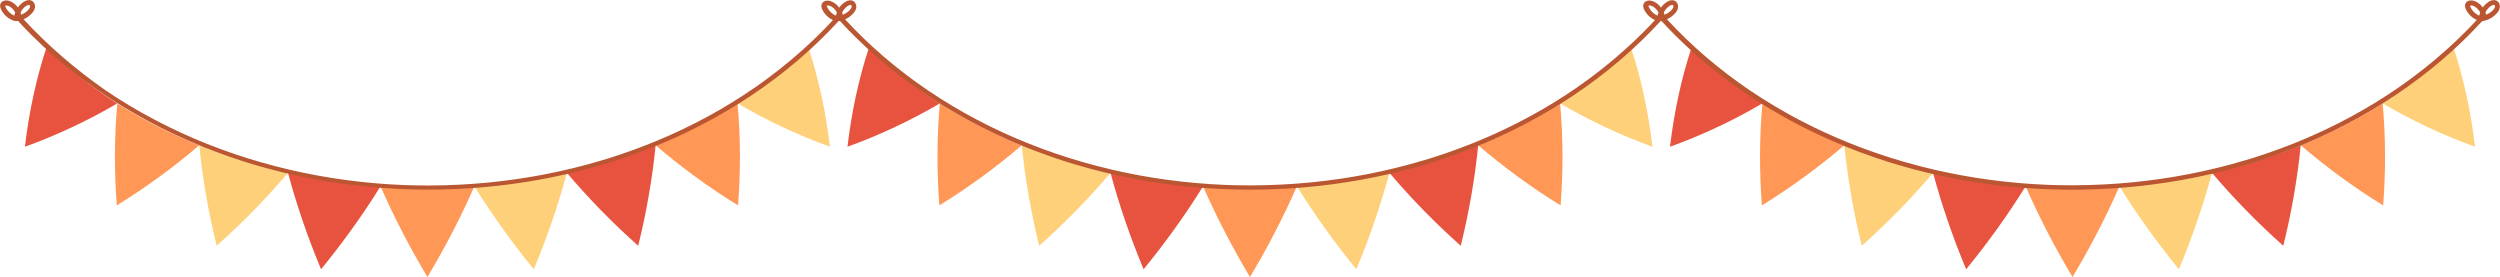 <?xml version="1.0" encoding="UTF-8"?>
<!DOCTYPE svg PUBLIC '-//W3C//DTD SVG 1.0//EN'
          'http://www.w3.org/TR/2001/REC-SVG-20010904/DTD/svg10.dtd'>
<svg height="584.6" preserveAspectRatio="xMidYMid meet" version="1.0" viewBox="361.9 699.9 5276.3 584.6" width="5276.3" xmlns="http://www.w3.org/2000/svg" xmlns:xlink="http://www.w3.org/1999/xlink" zoomAndPan="magnify"
><g
  ><g
    ><g
      ><g
        ><g
          ><g id="change1_8"
            ><path d="M2345.4,918.2c-60.7,35.5-125.7,66.4-194.9,91.4c8.6-73,23.7-143.6,45.7-210.1 C2240.7,844.1,2291.1,883.7,2345.4,918.2z" fill="#e8533f"
            /></g
          ></g
          ><g
          ><g id="change2_8"
            ><path d="M2518.3,1006.6c-53.6,45.8-111.6,88.4-173.9,126.8c-5.5-73-5.3-145,1.1-215.1 C2399.8,952.8,2457.9,982.1,2518.3,1006.6z" fill="#ff9756"
            /></g
          ></g
          ><g
          ><g id="change3_4"
            ><path d="M2705.7,1064.7c-45.7,53.8-95.9,105.3-150.5,153.9c-4.4-17.8-8.5-35.4-12.2-53.1 c-3.7-17.8-7.1-35.5-10.2-53.1c-3-17.8-5.8-35.4-8.2-53c-2.4-17.6-4.4-35.3-6.2-52.8c7.6,3,15.1,6.1,22.8,8.9l23,8.5l23.2,7.9 c7.7,2.6,15.6,5,23.4,7.5C2641.9,1049,2673.7,1057.4,2705.7,1064.7z" fill="#ffd07a"
            /></g
          ></g
        ></g
        ><g
        ><g
          ><g id="change1_6"
            ><path d="M2900.9,1093.3c-37.4,60.2-79.2,118.4-125.4,174.9c-28.1-67.3-51.5-135.2-69.8-203.5 c32,7.3,64.4,13.1,97,17.9C2835.2,1087.3,2868,1091.1,2900.9,1093.3z" fill="#e8533f"
            /></g
          ></g
          ><g
          ><g id="change2_2"
            ><path d="M3099,1093.3c-28.4,64.7-61.5,128.6-99,191.2c-37.5-62.6-70.5-126.5-99-191.2c32.9,2.3,65.9,3.5,99,3.6 C3033,1096.8,3066.1,1095.6,3099,1093.3z" fill="#ff9756"
            /></g
          ></g
          ><g
          ><g id="change3_1"
            ><path d="M3294.3,1064.7c-18.3,68.3-41.7,136.2-69.8,203.5c-46.2-56.5-88-114.8-125.4-174.9 c32.9-2.2,65.7-6,98.3-10.7C3229.9,1077.8,3262.3,1072,3294.3,1064.7z" fill="#ffd07a"
            /></g
          ></g
        ></g
        ><g
        ><g
          ><g id="change1_1"
            ><path d="M3481.6,1006.6c-1.7,17.5-3.7,35.2-6.2,52.8c-2.4,17.5-5.2,35.2-8.2,53c-3.1,17.6-6.5,35.3-10.2,53.1 c-3.7,17.8-7.9,35.3-12.2,53.1c-54.6-48.6-104.7-100.1-150.5-153.9c32-7.2,63.7-15.7,95-25.3c7.8-2.5,15.6-4.8,23.4-7.5 l23.2-7.9l23-8.5C3466.5,1012.7,3474,1009.6,3481.6,1006.6z" fill="#e8533f"
            /></g
          ></g
          ><g
          ><g id="change2_3"
            ><path d="M3654.5,918.3c6.4,70,6.7,142,1.1,215.1c-62.4-38.4-120.3-81-173.9-126.8 C3542.1,982.1,3600.2,952.8,3654.5,918.3z" fill="#ff9756"
            /></g
          ></g
          ><g
          ><g id="change3_8"
            ><path d="M3803.8,799.5c22,66.5,37.1,137.1,45.7,210.1c-69.2-25-134.2-55.9-194.9-91.4 C3708.9,883.7,3759.3,844.1,3803.8,799.5z" fill="#ffd07a"
            /></g
          ></g
        ></g
      ></g
    ></g
    ><g
    ><g
      ><g
        ><g
          ><g id="change1_4"
            ><path d="M4081.4,918.2c-60.7,35.5-125.7,66.4-194.9,91.4c8.6-73,23.7-143.6,45.7-210.1 C3976.7,844.1,4027.1,883.7,4081.4,918.2z" fill="#e8533f"
            /></g
          ></g
          ><g
          ><g id="change2_1"
            ><path d="M4254.3,1006.6c-53.6,45.8-111.6,88.4-173.9,126.8c-5.5-73-5.3-145,1.1-215.1 C4135.8,952.8,4193.9,982.1,4254.3,1006.6z" fill="#ff9756"
            /></g
          ></g
          ><g
          ><g id="change3_5"
            ><path d="M4441.7,1064.7c-45.7,53.8-95.9,105.3-150.5,153.9c-4.4-17.8-8.5-35.4-12.2-53.1 c-3.7-17.8-7.1-35.5-10.2-53.1c-3-17.8-5.8-35.4-8.2-53c-2.4-17.6-4.4-35.3-6.2-52.8c7.6,3,15.1,6.1,22.8,8.9l23,8.5l23.2,7.9 c7.7,2.6,15.6,5,23.4,7.5C4377.9,1049,4409.7,1057.4,4441.7,1064.7z" fill="#ffd07a"
            /></g
          ></g
        ></g
        ><g
        ><g
          ><g id="change1_3"
            ><path d="M4636.9,1093.3c-37.4,60.2-79.2,118.4-125.4,174.9c-28.1-67.3-51.5-135.2-69.8-203.5 c32,7.3,64.4,13.1,97,17.9C4571.2,1087.3,4604,1091.1,4636.9,1093.3z" fill="#e8533f"
            /></g
          ></g
          ><g
          ><g id="change2_5"
            ><path d="M4835,1093.3c-28.4,64.7-61.5,128.6-99,191.2c-37.5-62.6-70.5-126.5-99-191.2c32.9,2.3,65.9,3.5,99,3.6 C4769,1096.8,4802.1,1095.6,4835,1093.3z" fill="#ff9756"
            /></g
          ></g
          ><g
          ><g id="change3_2"
            ><path d="M5030.3,1064.7c-18.3,68.3-41.7,136.2-69.8,203.5c-46.2-56.5-88-114.8-125.4-174.9 c32.9-2.2,65.7-6,98.3-10.7C4965.9,1077.8,4998.3,1072,5030.3,1064.7z" fill="#ffd07a"
            /></g
          ></g
        ></g
        ><g
        ><g
          ><g id="change1_9"
            ><path d="M5217.6,1006.6c-1.7,17.5-3.7,35.2-6.2,52.8c-2.4,17.5-5.2,35.2-8.2,53c-3.1,17.6-6.5,35.3-10.2,53.1 c-3.7,17.8-7.9,35.3-12.2,53.1c-54.6-48.6-104.7-100.1-150.5-153.9c32-7.2,63.7-15.7,95-25.3c7.8-2.5,15.6-4.8,23.4-7.5 l23.2-7.9l23-8.5C5202.5,1012.7,5210,1009.6,5217.6,1006.6z" fill="#e8533f"
            /></g
          ></g
          ><g
          ><g id="change2_7"
            ><path d="M5390.5,918.3c6.4,70,6.7,142,1.1,215.1c-62.4-38.4-120.3-81-173.9-126.8 C5278.1,982.1,5336.2,952.8,5390.5,918.3z" fill="#ff9756"
            /></g
          ></g
          ><g
          ><g id="change3_7"
            ><path d="M5539.8,799.5c22,66.5,37.1,137.1,45.7,210.1c-69.2-25-134.2-55.9-194.9-91.4 C5444.9,883.7,5495.3,844.1,5539.8,799.5z" fill="#ffd07a"
            /></g
          ></g
        ></g
      ></g
    ></g
    ><g
    ><g
      ><g
        ><g
          ><g id="change1_5"
            ><path d="M609.4,918.2c-60.7,35.5-125.7,66.4-194.9,91.4c8.6-73,23.7-143.6,45.7-210.1 C504.7,844.1,555.1,883.7,609.4,918.2z" fill="#e8533f"
            /></g
          ></g
          ><g
          ><g id="change2_6"
            ><path d="M782.3,1006.6c-53.6,45.8-111.6,88.4-173.9,126.8c-5.5-73-5.3-145,1.1-215.1 C663.8,952.8,721.9,982.1,782.3,1006.6z" fill="#ff9756"
            /></g
          ></g
          ><g
          ><g id="change3_6"
            ><path d="M969.7,1064.7c-45.7,53.8-95.9,105.3-150.5,153.9c-4.4-17.8-8.5-35.4-12.2-53.1 c-3.7-17.8-7.1-35.5-10.2-53.1c-3-17.8-5.8-35.4-8.2-53c-2.4-17.6-4.4-35.3-6.2-52.8c7.6,3,15.1,6.1,22.8,8.9l23,8.5l23.2,7.9 c7.7,2.6,15.6,5,23.4,7.5C905.9,1049,937.7,1057.4,969.7,1064.7z" fill="#ffd07a"
            /></g
          ></g
        ></g
        ><g
        ><g
          ><g id="change1_7"
            ><path d="M1164.9,1093.3c-37.4,60.2-79.2,118.4-125.4,174.9c-28.1-67.3-51.5-135.2-69.8-203.5 c32,7.3,64.4,13.1,97,17.9C1099.2,1087.3,1132,1091.1,1164.9,1093.3z" fill="#e8533f"
            /></g
          ></g
          ><g
          ><g id="change2_4"
            ><path d="M1363,1093.3c-28.4,64.7-61.5,128.6-99,191.2c-37.5-62.6-70.5-126.5-99-191.2c32.9,2.3,65.9,3.5,99,3.6 C1297,1096.8,1330.1,1095.6,1363,1093.3z" fill="#ff9756"
            /></g
          ></g
          ><g
          ><g id="change3_9"
            ><path d="M1558.3,1064.7c-18.3,68.3-41.7,136.2-69.8,203.5c-46.2-56.5-88-114.8-125.4-174.9 c32.9-2.2,65.7-6,98.3-10.7C1493.9,1077.8,1526.3,1072,1558.3,1064.7z" fill="#ffd07a"
            /></g
          ></g
        ></g
        ><g
        ><g
          ><g id="change1_2"
            ><path d="M1745.6,1006.6c-1.7,17.5-3.7,35.2-6.2,52.8c-2.4,17.5-5.2,35.2-8.2,53c-3.1,17.6-6.5,35.3-10.2,53.1 c-3.7,17.8-7.9,35.3-12.2,53.1c-54.6-48.6-104.7-100.1-150.5-153.9c32-7.2,63.7-15.7,95-25.3c7.8-2.5,15.6-4.8,23.4-7.5 l23.2-7.9l23-8.5C1730.5,1012.7,1738,1009.6,1745.6,1006.6z" fill="#e8533f"
            /></g
          ></g
          ><g
          ><g id="change2_9"
            ><path d="M1918.5,918.3c6.4,70,6.7,142,1.1,215.1c-62.4-38.4-120.3-81-173.9-126.8 C1806.1,982.1,1864.2,952.8,1918.5,918.3z" fill="#ff9756"
            /></g
          ></g
          ><g
          ><g id="change3_3"
            ><path d="M2067.8,799.5c22,66.5,37.1,137.1,45.7,210.1c-69.2-25-134.2-55.9-194.9-91.4 C1972.9,883.7,2023.3,844.1,2067.8,799.5z" fill="#ffd07a"
            /></g
          ></g
        ></g
      ></g
    ></g
    ><g id="change4_1"
    ><path d="M5637.2,708.6c-0.8-2.2-2.2-4.3-4.1-5.9c-1.9-1.6-4.3-2.4-6.7-2.6c-2.4-0.2-4.7,0.3-6.8,1 c-2.1,0.8-4.1,1.8-5.9,3c-1.8,1.2-3.5,2.5-5.1,3.9c-2.6,2.3-4.8,4.9-6.8,7.6c-1.8-2.5-3.9-4.9-6.2-6.9c-3-2.6-6.4-4.8-10.2-6.3 c-1.9-0.7-3.9-1.3-6-1.5c-1-0.1-2.1-0.2-3.2-0.1c-1.1,0.1-2.1,0.2-3.2,0.5c-2.1,0.6-4.2,1.6-5.8,3.3c-1.6,1.7-2.6,4-2.9,6.3 c-0.2,2.3,0.3,4.5,1,6.5c0.4,1,0.8,1.9,1.2,2.8c0.4,0.9,0.9,1.8,1.4,2.7c2,3.5,4.5,6.7,7.3,9.5c2.8,2.8,6,5.3,9.5,7.3 c1.5,0.8,2.9,1.6,4.5,2.3l-1.1,1.2l-10.4,11l-10.6,10.9c-14.2,14.4-28.9,28.3-44,41.7c-30.2,26.9-62,51.9-95.1,75.1 c-66.3,46.3-137.9,84.8-212.6,115.7c-9.3,3.9-18.8,7.5-28.2,11.1c-9.4,3.8-18.9,7.1-28.4,10.5c-9.5,3.5-19.1,6.6-28.7,9.8 c-9.6,3.3-19.3,6.1-28.9,9c-38.7,11.6-78,21.2-117.7,29c-79.3,15.5-160.1,23.4-241,23.9l-7.6,0.1l-7.6-0.1l-7.6-0.1l-7.6-0.1 l-7.6-0.1l-7.6-0.2l-7.6-0.2l-7.6-0.3c-20.2-0.8-40.4-2.1-60.5-3.9c-40.3-3.5-80.4-8.9-120.1-16.2 c-79.5-14.6-157.6-36.8-232.7-66.7c-75.1-29.9-147.1-67.6-214-112.9c-63.5-43.1-122.5-93.2-174.5-149.7c0.7-0.3,1.5-0.7,2.2-1 c1.9-1,3.8-2,5.6-3.3c3.6-2.4,6.8-5.3,9.7-8.5c1.4-1.6,2.8-3.4,3.9-5.4c1.1-2,1.9-4.2,2.2-6.5c0.3-2.4,0.1-4.8-0.7-7 c-0.8-2.2-2.2-4.3-4.1-5.9c-1.9-1.6-4.3-2.4-6.7-2.6c-2.4-0.2-4.7,0.3-6.8,1c-2.1,0.8-4.1,1.8-5.9,3c-1.8,1.2-3.5,2.5-5.1,3.9 c-2.6,2.3-4.8,4.9-6.8,7.6c-1.8-2.5-3.9-4.9-6.2-6.9c-3-2.6-6.4-4.8-10.2-6.3c-1.9-0.7-3.9-1.3-6-1.5c-1-0.1-2.1-0.2-3.2-0.1 c-1.1,0.1-2.1,0.2-3.2,0.5c-2.1,0.6-4.2,1.6-5.8,3.3c-1.6,1.7-2.6,4-2.9,6.3c-0.2,2.3,0.3,4.5,1,6.5c0.4,1,0.8,1.9,1.2,2.8 c0.4,0.9,0.9,1.8,1.4,2.7c2,3.5,4.5,6.7,7.3,9.5c2.8,2.8,6,5.3,9.5,7.3c1.5,0.8,2.9,1.6,4.5,2.3l-1.1,1.2l-10.4,11l-10.6,10.9 c-14.2,14.4-28.9,28.3-44,41.7c-30.2,26.9-62,51.9-95.1,75.1c-66.3,46.3-137.9,84.8-212.6,115.7c-9.3,3.9-18.8,7.5-28.2,11.1 c-9.4,3.8-18.9,7.1-28.4,10.5c-9.5,3.5-19.1,6.6-28.7,9.8c-9.6,3.3-19.3,6.1-28.9,9c-38.7,11.6-78,21.2-117.7,29 c-79.3,15.5-160.1,23.4-241,23.9l-7.6,0.1l-7.6-0.1l-7.6-0.1l-7.6-0.1l-7.6-0.1l-7.6-0.2l-7.6-0.2l-7.6-0.3 c-20.2-0.8-40.4-2.1-60.5-3.9c-40.3-3.5-80.4-8.9-120.1-16.2c-79.5-14.6-157.6-36.8-232.7-66.7c-75.1-29.9-147.1-67.6-214-112.9 c-63.5-43.1-122.5-93.2-174.5-149.7c0.7-0.3,1.5-0.7,2.2-1c1.9-1,3.8-2,5.6-3.3c3.6-2.4,6.8-5.3,9.7-8.5c1.4-1.6,2.8-3.4,3.9-5.4 c1.1-2,1.9-4.2,2.2-6.5c0.3-2.4,0.1-4.8-0.7-7c-0.8-2.2-2.2-4.3-4.1-5.9c-1.9-1.6-4.3-2.4-6.7-2.6c-2.4-0.2-4.7,0.3-6.8,1 c-2.1,0.8-4.1,1.8-5.9,3c-1.8,1.2-3.5,2.5-5.1,3.9c-2.6,2.3-4.8,4.9-6.8,7.6c-1.8-2.5-3.9-4.9-6.2-6.9c-3-2.6-6.4-4.8-10.2-6.3 c-1.9-0.7-3.9-1.3-6-1.5c-1-0.1-2.1-0.2-3.2-0.1c-1.1,0.1-2.1,0.2-3.2,0.5c-2.1,0.6-4.2,1.6-5.8,3.3c-1.6,1.7-2.6,4-2.9,6.3 c-0.2,2.3,0.3,4.5,1,6.5c0.4,1,0.8,1.9,1.2,2.8c0.4,0.9,0.9,1.8,1.4,2.7c2,3.5,4.5,6.7,7.3,9.5c2.8,2.8,6,5.3,9.5,7.3 c1.3,0.7,2.6,1.5,4,2.1l-1.3,1.4l-10.4,11l-10.6,10.9c-14.2,14.4-28.9,28.3-44,41.7c-30.2,26.9-62,51.9-95.1,75.1 c-66.3,46.3-137.9,84.8-212.6,115.7c-9.3,3.9-18.8,7.5-28.2,11.1c-9.4,3.8-18.9,7.1-28.4,10.5c-9.5,3.5-19.1,6.6-28.7,9.8 c-9.6,3.3-19.3,6.1-28.9,9c-38.7,11.6-78,21.2-117.7,29c-79.3,15.5-160.1,23.4-241,23.9l-7.6,0.1l-7.6-0.1l-7.6-0.1l-7.6-0.1 l-7.6-0.1l-7.6-0.2l-7.6-0.2l-7.6-0.3c-20.2-0.8-40.4-2.1-60.5-3.9c-40.3-3.5-80.4-8.9-120.1-16.2 c-79.5-14.6-157.6-36.8-232.7-66.7c-75.1-29.9-147.1-67.6-214-112.9C522.4,847,463.5,797,411.6,740.5c0.9-0.4,1.8-0.8,2.7-1.2 c1.9-1,3.8-2,5.6-3.3c3.6-2.4,6.8-5.3,9.7-8.5c1.4-1.6,2.8-3.4,3.9-5.4c1.1-2,1.9-4.2,2.2-6.5c0.3-2.4,0.1-4.8-0.7-7 c-0.8-2.2-2.2-4.3-4.1-5.9c-1.9-1.6-4.3-2.4-6.7-2.6c-2.4-0.2-4.7,0.3-6.8,1c-2.1,0.8-4.1,1.8-5.9,3c-1.8,1.2-3.5,2.5-5.1,3.9 c-2.6,2.3-4.8,4.9-6.8,7.6c-1.8-2.5-3.9-4.9-6.2-6.9c-3-2.6-6.4-4.8-10.2-6.3c-1.9-0.7-3.9-1.3-6-1.5c-1-0.1-2.1-0.2-3.2-0.1 c-1.1,0.1-2.1,0.2-3.2,0.5c-2.1,0.6-4.2,1.6-5.8,3.3c-1.6,1.7-2.6,4-2.9,6.3c-0.2,2.3,0.3,4.5,1,6.5c0.4,1,0.8,1.9,1.2,2.8 c0.4,0.9,0.9,1.8,1.4,2.7c2,3.5,4.5,6.7,7.3,9.5c2.8,2.8,6,5.3,9.5,7.3c1.7,1,3.5,1.9,5.4,2.7c0.9,0.4,1.9,0.7,2.8,1.1 c0.9,0.3,1.9,0.6,3,0.7c0.6,0.2,1.2,0.3,1.9,0.3l0.3,0l0.2,0l0.1,0l0.4,0l0.8-0.1c0.5-0.1,1.1-0.1,1.6-0.2c0.3,0,0.6-0.1,0.9-0.2 c3,3.2,5.9,6.5,9,9.7c3.5,3.7,7,7.4,10.5,11c3.6,3.6,7.1,7.3,10.7,10.8c14.4,14.3,29.2,28.2,44.4,41.6 c30.5,26.8,62.6,51.7,96,74.8c66.8,46.1,138.7,84.6,213.8,115.3l7,2.9c2.3,1,4.7,1.8,7.1,2.8l14.2,5.5l7.1,2.7 c2.4,0.9,4.8,1.7,7.1,2.6l14.3,5.1l7.2,2.6c2.4,0.9,4.8,1.6,7.2,2.4l14.4,4.8l7.2,2.4c2.4,0.8,4.8,1.5,7.3,2.2l14.6,4.4 c38.9,11.5,78.3,21.1,118.1,28.8c79.6,15.4,160.7,23.2,241.8,23.6c81.1,0.5,162.2-6.5,242-21c79.8-14.5,158.2-36.6,233.6-66.4 c75.4-29.8,147.8-67.4,215.1-112.6c66.5-44.5,128-96.6,182.1-155.5c0.4,0,0.9-0.1,1.3-0.2c0.5-0.1,1-0.2,1.5-0.3 c3,3.3,6,6.6,9.1,9.8c3.5,3.7,7,7.4,10.5,11c3.6,3.6,7.1,7.3,10.7,10.8c14.4,14.3,29.2,28.2,44.4,41.6 c30.5,26.8,62.6,51.7,96,74.8c66.8,46.1,138.7,84.6,213.8,115.3l7,2.9c2.3,1,4.7,1.8,7.1,2.8l14.2,5.5l7.1,2.7 c2.4,0.9,4.8,1.7,7.1,2.6l14.3,5.1l7.2,2.6c2.4,0.9,4.8,1.6,7.2,2.4l14.4,4.8l7.2,2.4c2.4,0.8,4.8,1.5,7.3,2.2l14.6,4.4 c38.9,11.5,78.3,21.1,118.1,28.8c79.6,15.4,160.7,23.2,241.8,23.6c81.1,0.5,162.2-6.5,242-21c79.8-14.5,158.2-36.6,233.6-66.4 c75.4-29.8,147.8-67.4,215.1-112.6c66.5-44.6,128.1-96.6,182.2-155.6c0.2,0,0.3,0,0.5-0.1c0.5-0.1,1-0.2,1.5-0.3 c3,3.3,6,6.6,9.1,9.8c3.5,3.7,7,7.4,10.5,11c3.6,3.6,7.1,7.3,10.7,10.8c14.4,14.3,29.2,28.2,44.4,41.6 c30.5,26.8,62.6,51.7,96,74.8c66.8,46.1,138.7,84.6,213.8,115.3l7,2.9c2.3,1,4.7,1.8,7.1,2.8l14.2,5.5l7.1,2.7 c2.4,0.9,4.8,1.7,7.1,2.6l14.3,5.1l7.2,2.6c2.4,0.9,4.8,1.6,7.2,2.4l14.4,4.8l7.2,2.4c2.4,0.8,4.8,1.5,7.3,2.2l14.6,4.4 c38.9,11.5,78.3,21.1,118.1,28.8c79.6,15.4,160.7,23.2,241.8,23.6c81.1,0.5,162.2-6.5,242-21c79.8-14.5,158.2-36.6,233.6-66.4 c75.4-29.8,147.8-67.4,215.1-112.6c66.5-44.6,128.1-96.6,182.2-155.6c0.2,0,0.4,0,0.5-0.1c1.1-0.2,2.1-0.3,3.2-0.6 c2.1-0.4,4.2-1.1,6.2-1.8c2-0.7,4-1.6,5.9-2.5c1.9-1,3.8-2,5.6-3.3c3.6-2.4,6.8-5.3,9.7-8.5c1.4-1.6,2.8-3.4,3.9-5.4 c1.1-2,1.9-4.2,2.2-6.5C5638.2,713.3,5637.9,710.8,5637.2,708.6z M5620.3,724.2c-3.4,2.9-7.4,5.2-11.6,6.8 c-0.1-0.6-0.2-1.1-0.3-1.7c-0.1-0.7-0.3-1.4-0.5-2.1l-0.3-1l-0.1-0.2c0.1,0,0.1-0.1,0.1-0.1l0.1-0.3l0.2-0.4 c0.3-0.6,0.6-1.2,0.9-1.7c0.6-1.1,1.4-2.2,2.2-3.3c1.6-2.1,3.4-4,5.4-5.7c1-0.8,2.1-1.6,3.2-2.3c1.1-0.7,2.2-1.3,3.4-1.6 c1.1-0.4,2.3-0.5,3-0.3c0.2,0.1,0.3,0.1,0.5,0.2c0.1,0.1,0.3,0.2,0.4,0.4c0.2,0.3,0.5,0.8,0.6,1.3c0.3,1,0.2,2-0.1,3.1 c-0.4,1.1-1,2.2-1.7,3.2C5624.2,720.6,5622.3,722.5,5620.3,724.2z M5575.1,712c0.1-0.1,0.3-0.2,0.5-0.3c0.5-0.2,1.1-0.3,1.7-0.3 c1.9,0,3.9,0.6,5.8,1.5c1,0.4,1.9,1,2.8,1.6c0.9,0.6,1.8,1.2,2.6,1.9c1.7,1.4,3.2,3,4.6,4.7c1.2,1.6,2.3,3.3,3.1,5 c-0.8,2.2-1.4,4.5-1.8,6.8c-2.3-0.9-4.5-2.1-6.5-3.6c-2.6-1.8-4.9-4-7-6.5c-2-2.4-3.7-5.1-5-8c-0.3-0.7-0.6-1.4-0.8-2 c-0.1-0.3-0.1-0.6-0.1-0.8C5575,712.1,5575,712,5575.1,712C5575.1,712,5575.1,712,5575.1,712z M3874.4,729.4 c-0.1-0.7-0.3-1.4-0.5-2.1l-0.3-1l-0.1-0.2c0.1,0,0.1-0.1,0.1-0.1l0.1-0.3l0.2-0.4c0.3-0.6,0.6-1.2,0.9-1.7 c0.7-1.1,1.4-2.2,2.2-3.3c1.6-2.1,3.4-4,5.4-5.7c1-0.8,2.1-1.6,3.2-2.3c1.1-0.7,2.2-1.3,3.4-1.6c1.1-0.4,2.3-0.5,3-0.3 c0.2,0.1,0.3,0.1,0.5,0.2c0.1,0.1,0.3,0.2,0.4,0.4c0.2,0.3,0.5,0.8,0.6,1.3c0.3,1,0.2,2-0.1,3.1c-0.4,1.1-1,2.2-1.7,3.2 c-1.5,2.1-3.4,4-5.4,5.7c-3.4,2.9-7.4,5.2-11.6,6.8C3874.6,730.5,3874.5,729.9,3874.4,729.4z M3841,712c0.1-0.1,0.3-0.2,0.5-0.3 c0.5-0.2,1.1-0.3,1.7-0.3c1.9,0,3.9,0.6,5.8,1.5c1,0.4,1.9,1,2.8,1.6c0.9,0.6,1.8,1.2,2.6,1.9c1.7,1.4,3.2,3,4.6,4.7 c1.2,1.6,2.3,3.3,3.1,5c-0.8,2.2-1.4,4.5-1.8,6.8c-2.3-0.9-4.5-2.1-6.5-3.6c-2.6-1.8-4.9-4-7-6.5c-2-2.4-3.7-5.1-5-8 c-0.3-0.7-0.6-1.4-0.8-2c-0.1-0.3-0.1-0.6-0.1-0.8C3841,712.1,3841,712,3841,712C3841,712,3841,712,3841,712z M2140.3,729.4 c-0.1-0.7-0.3-1.4-0.5-2.1l-0.3-1l-0.1-0.2c0.1,0,0.1-0.1,0.1-0.1l0.1-0.3l0.2-0.4c0.3-0.6,0.6-1.2,0.9-1.7 c0.7-1.1,1.4-2.2,2.2-3.3c1.6-2.1,3.4-4,5.4-5.7c1-0.8,2.1-1.6,3.2-2.3c1.1-0.7,2.2-1.3,3.4-1.6c1.1-0.4,2.3-0.5,3-0.3 c0.4,0.1,0.6,0.3,0.8,0.6c0.2,0.3,0.5,0.8,0.6,1.3c0.6,2-0.4,4.3-1.9,6.3c-1.5,2.1-3.4,4-5.4,5.7c-3.4,2.9-7.4,5.2-11.6,6.8 C2140.5,730.5,2140.4,729.9,2140.3,729.4z M2106.9,712c0.1-0.1,0.3-0.2,0.5-0.3c0.5-0.2,1.1-0.3,1.7-0.3c1.9,0,3.9,0.6,5.8,1.5 c1,0.4,1.9,1,2.8,1.6c0.9,0.6,1.8,1.2,2.6,1.9c1.7,1.4,3.2,3,4.6,4.7c1.2,1.6,2.3,3.3,3.1,5c-0.8,2.2-1.4,4.5-1.8,6.8 c-2.3-0.9-4.5-2.1-6.5-3.6c-2.6-1.8-4.9-4-7-6.5c-2-2.4-3.7-5.1-5-8c-0.3-0.7-0.6-1.4-0.8-2c-0.1-0.3-0.1-0.6-0.1-0.8 C2106.9,712.1,2106.9,712,2106.9,712C2106.9,712,2106.9,712,2106.9,712z M372.8,712c0.1-0.1,0.3-0.2,0.5-0.3 c0.5-0.2,1.1-0.3,1.7-0.3c1.9,0,3.9,0.6,5.8,1.5c1,0.4,1.9,1,2.8,1.6c0.9,0.6,1.8,1.2,2.6,1.9c1.7,1.4,3.2,3,4.6,4.7 c1.2,1.6,2.3,3.3,3.1,5c-0.8,2.2-1.4,4.5-1.8,6.8c-2.3-0.9-4.5-2.1-6.5-3.6c-2.6-1.8-4.9-4-7-6.5c-2-2.4-3.7-5.1-5-8 c-0.3-0.7-0.6-1.4-0.8-2c-0.1-0.3-0.1-0.6-0.1-0.8C372.8,712.1,372.8,712,372.8,712C372.8,712,372.8,712,372.8,712z M406.2,729.4 c-0.1-0.7-0.3-1.4-0.5-2.1l-0.3-1l-0.1-0.2c0.1,0,0.1-0.1,0.1-0.1l0.1-0.3l0.2-0.4c0.3-0.6,0.6-1.2,0.9-1.7 c0.7-1.1,1.4-2.2,2.2-3.3c1.6-2.1,3.4-4,5.4-5.7c1-0.8,2.1-1.6,3.2-2.3c1.1-0.7,2.2-1.3,3.4-1.6c1.1-0.4,2.3-0.5,3-0.3 c0.4,0.1,0.6,0.3,0.8,0.6c0.2,0.3,0.5,0.8,0.6,1.3c0.6,2-0.4,4.3-1.9,6.3c-1.5,2.1-3.4,4-5.4,5.7c-3.4,2.9-7.4,5.2-11.6,6.8 C406.4,730.5,406.3,729.9,406.2,729.4z" fill="#ba5632"
    /></g
  ></g
></svg
>
